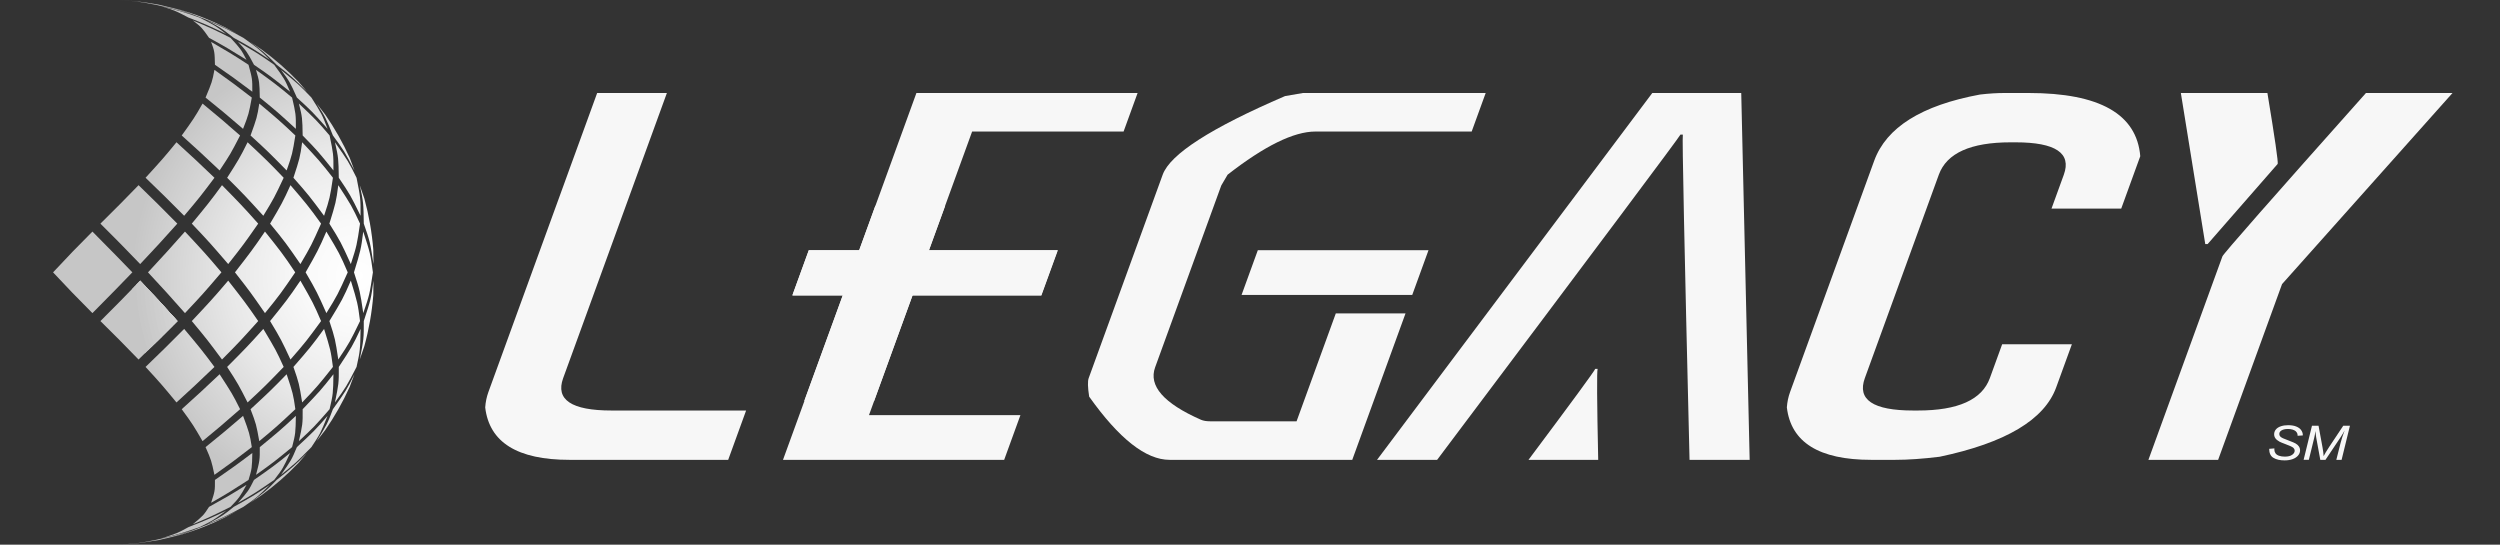 <?xml version="1.0" encoding="utf-8"?>
<!-- Generator: Adobe Illustrator 15.1.0, SVG Export Plug-In . SVG Version: 6.00 Build 0)  -->
<!DOCTYPE svg PUBLIC "-//W3C//DTD SVG 1.1//EN" "http://www.w3.org/Graphics/SVG/1.1/DTD/svg11.dtd">
<svg version="1.1" id="Layer_1" xmlns="http://www.w3.org/2000/svg" xmlns:xlink="http://www.w3.org/1999/xlink" x="0px" y="0px"
	 width="895px" height="195px" viewBox="0 0 895 195" enable-background="new 0 0 895 195" xml:space="preserve">
<rect x="0" y="0" width="895" height="195" fill="#333333" stroke="none"/>
<g>
	<g>
		<g enable-background="new    ">
			<g enable-background="new    ">
				<g>
					
						<radialGradient id="SVGID_1_" cx="146.12" cy="98.538" r="76.537" gradientTransform="matrix(1.06 0 0 1.088 -26.544 -8.37)" gradientUnits="userSpaceOnUse">
						<stop  offset="0" style="stop-color:#FFFFFF"/>
						<stop  offset="0.24" style="stop-color:#F9F9F9"/>
						<stop  offset="0.566" style="stop-color:#E8E8E8"/>
						<stop  offset="0.938" style="stop-color:#CBCBCB"/>
						<stop  offset="1" style="stop-color:#C6C6C6"/>
					</radialGradient>
					<path fill="url(#SVGID_1_)" d="M58.85,2.081L56.73,1.645l-2.111-0.39C56.041,1.5,57.453,1.773,58.85,2.081"/>
					
						<radialGradient id="SVGID_2_" cx="146.144" cy="98.472" r="76.507" gradientTransform="matrix(1.06 0 0 1.088 -26.544 -8.37)" gradientUnits="userSpaceOnUse">
						<stop  offset="0" style="stop-color:#FFFFFF"/>
						<stop  offset="0.24" style="stop-color:#F9F9F9"/>
						<stop  offset="0.566" style="stop-color:#E8E8E8"/>
						<stop  offset="0.938" style="stop-color:#CBCBCB"/>
						<stop  offset="1" style="stop-color:#C6C6C6"/>
					</radialGradient>
					<path fill="url(#SVGID_2_)" d="M80.762,9.877l4.145,2.283c-5.895-3.001-6.955-3.542-13.021-5.886
						c-5.563-2.179-6.564-2.57-12.459-4.052l4.814,1.213C69.984,5.062,75.51,7.228,80.762,9.877"/>
					
						<radialGradient id="SVGID_3_" cx="146.147" cy="98.477" r="76.513" gradientTransform="matrix(1.06 0 0 1.088 -26.544 -8.37)" gradientUnits="userSpaceOnUse">
						<stop  offset="0" style="stop-color:#FFFFFF"/>
						<stop  offset="0.24" style="stop-color:#F9F9F9"/>
						<stop  offset="0.566" style="stop-color:#E8E8E8"/>
						<stop  offset="0.938" style="stop-color:#CBCBCB"/>
						<stop  offset="1" style="stop-color:#C6C6C6"/>
					</radialGradient>
					<path fill="url(#SVGID_3_)" d="M69.16,5.31c-6.465-2-7.629-2.361-13.779-3.665C49.775,0.59,48.609,0.372,42.559,0
						c6.645,0.467,7.842,0.552,14.096,1.644C62.691,3.058,63.949,3.353,69.16,5.31"/>
					
						<radialGradient id="SVGID_4_" cx="146.145" cy="98.49" r="76.518" gradientTransform="matrix(1.06 0 0 1.088 -26.544 -8.37)" gradientUnits="userSpaceOnUse">
						<stop  offset="0" style="stop-color:#FFFFFF"/>
						<stop  offset="0.24" style="stop-color:#F9F9F9"/>
						<stop  offset="0.566" style="stop-color:#E8E8E8"/>
						<stop  offset="0.938" style="stop-color:#CBCBCB"/>
						<stop  offset="1" style="stop-color:#C6C6C6"/>
					</radialGradient>
					<path fill="url(#SVGID_4_)" d="M106.854,29.271l3.072,3.573c-5.369-5.325-5.578-5.534-10.883-9.654
						c-4.582-4.605-4.76-4.783-9.496-8.193l4.09,2.723C98.381,21.154,102.805,25.023,106.854,29.271"/>
					
						<radialGradient id="SVGID_5_" cx="146.145" cy="98.485" r="76.516" gradientTransform="matrix(1.06 0 0 1.088 -26.544 -8.37)" gradientUnits="userSpaceOnUse">
						<stop  offset="0" style="stop-color:#FFFFFF"/>
						<stop  offset="0.24" style="stop-color:#F9F9F9"/>
						<stop  offset="0.566" style="stop-color:#E8E8E8"/>
						<stop  offset="0.938" style="stop-color:#CBCBCB"/>
						<stop  offset="1" style="stop-color:#C6C6C6"/>
					</radialGradient>
					<path fill="url(#SVGID_5_)" d="M96.615,21.426c-5.994-3.979-6.914-4.592-12.945-7.88c-4.611-3.604-4.791-3.744-9.549-6.237
						c6.205,2.646,7.498,3.198,13.002,6.237C92.58,17.444,92.908,17.678,96.615,21.426"/>
					
						<radialGradient id="SVGID_6_" cx="146.14" cy="98.489" r="76.518" gradientTransform="matrix(1.06 0 0 1.088 -26.544 -8.37)" gradientUnits="userSpaceOnUse">
						<stop  offset="0" style="stop-color:#FFFFFF"/>
						<stop  offset="0.24" style="stop-color:#F9F9F9"/>
						<stop  offset="0.566" style="stop-color:#E8E8E8"/>
						<stop  offset="0.938" style="stop-color:#CBCBCB"/>
						<stop  offset="1" style="stop-color:#C6C6C6"/>
					</radialGradient>
					<path fill="url(#SVGID_6_)" d="M80.971,12.161c-6.467-3.066-7.467-3.538-13.535-5.888c-4.625-2.428-4.904-2.574-9.764-4.052
						c6.338,1.6,7.654,1.932,13.729,4.052C76.9,9.085,77.229,9.254,80.971,12.161"/>
					
						<radialGradient id="SVGID_7_" cx="146.144" cy="98.491" r="76.52" gradientTransform="matrix(1.06 0 0 1.088 -26.544 -8.37)" gradientUnits="userSpaceOnUse">
						<stop  offset="0" style="stop-color:#FFFFFF"/>
						<stop  offset="0.24" style="stop-color:#F9F9F9"/>
						<stop  offset="0.566" style="stop-color:#E8E8E8"/>
						<stop  offset="0.938" style="stop-color:#CBCBCB"/>
						<stop  offset="1" style="stop-color:#C6C6C6"/>
					</radialGradient>
					<path fill="url(#SVGID_7_)" d="M125.182,56.481l1.709,4.54c-3.547-6.781-3.686-7.047-7.713-12.517
						c-2.51-6.269-2.611-6.513-5.811-11.43l3.037,3.911C119.77,45.841,122.713,51.025,125.182,56.481"/>
					
						<radialGradient id="SVGID_8_" cx="146.144" cy="98.494" r="76.524" gradientTransform="matrix(1.06 0 0 1.088 -26.544 -8.37)" gradientUnits="userSpaceOnUse">
						<stop  offset="0" style="stop-color:#FFFFFF"/>
						<stop  offset="0.24" style="stop-color:#F9F9F9"/>
						<stop  offset="0.566" style="stop-color:#E8E8E8"/>
						<stop  offset="0.938" style="stop-color:#CBCBCB"/>
						<stop  offset="1" style="stop-color:#C6C6C6"/>
					</radialGradient>
					<path fill="url(#SVGID_8_)" d="M117.271,46.13c-5.432-6.098-5.643-6.337-10.984-11.199c-2.467-5.502-2.563-5.717-5.703-9.924
						c6.027,4.94,6.52,5.344,10.904,9.927C115.098,40.631,115.313,40.972,117.271,46.13"/>
					
						<radialGradient id="SVGID_9_" cx="146.148" cy="98.49" r="76.519" gradientTransform="matrix(1.06 0 0 1.088 -26.544 -8.37)" gradientUnits="userSpaceOnUse">
						<stop  offset="0" style="stop-color:#FFFFFF"/>
						<stop  offset="0.24" style="stop-color:#F9F9F9"/>
						<stop  offset="0.566" style="stop-color:#E8E8E8"/>
						<stop  offset="0.938" style="stop-color:#CBCBCB"/>
						<stop  offset="1" style="stop-color:#C6C6C6"/>
					</radialGradient>
					<path fill="url(#SVGID_9_)" d="M103.854,32.841c-5.971-4.777-6.889-5.511-12.924-9.653c-2.471-4.616-2.566-4.797-5.713-8.191
						c6.898,4.013,7.465,4.34,12.939,8.191C101.709,28.041,101.924,28.33,103.854,32.841"/>
					
						<radialGradient id="SVGID_10_" cx="146.147" cy="98.485" r="76.517" gradientTransform="matrix(1.06 0 0 1.088 -26.544 -8.37)" gradientUnits="userSpaceOnUse">
						<stop  offset="0" style="stop-color:#FFFFFF"/>
						<stop  offset="0.24" style="stop-color:#F9F9F9"/>
						<stop  offset="0.566" style="stop-color:#E8E8E8"/>
						<stop  offset="0.938" style="stop-color:#CBCBCB"/>
						<stop  offset="1" style="stop-color:#C6C6C6"/>
					</radialGradient>
					<path fill="url(#SVGID_10_)" d="M88.254,21.426c-6.375-3.958-7.355-4.567-13.414-7.88c-2.473-3.539-2.621-3.75-5.822-6.237
						c6.105,2.588,7.557,3.206,13.508,6.237C86.098,17.434,86.311,17.666,88.254,21.426"/>
					
						<radialGradient id="SVGID_11_" cx="146.145" cy="98.494" r="76.53" gradientTransform="matrix(1.06 0 0 1.088 -26.544 -8.37)" gradientUnits="userSpaceOnUse">
						<stop  offset="0" style="stop-color:#FFFFFF"/>
						<stop  offset="0.24" style="stop-color:#F9F9F9"/>
						<stop  offset="0.566" style="stop-color:#E8E8E8"/>
						<stop  offset="0.938" style="stop-color:#CBCBCB"/>
						<stop  offset="1" style="stop-color:#C6C6C6"/>
					</radialGradient>
					<path fill="url(#SVGID_11_)" d="M133.639,89.344l0.063,5.193c-1.186-7.782-1.232-8.086-3.465-14.475
						c-0.115-7.327-0.121-7.766-1.447-13.766l1.65,4.78C132.049,76.959,133.133,83.066,133.639,89.344"/>
					
						<radialGradient id="SVGID_12_" cx="146.145" cy="98.492" r="76.52" gradientTransform="matrix(1.06 0 0 1.088 -26.544 -8.37)" gradientUnits="userSpaceOnUse">
						<stop  offset="0" style="stop-color:#FFFFFF"/>
						<stop  offset="0.24" style="stop-color:#F9F9F9"/>
						<stop  offset="0.566" style="stop-color:#E8E8E8"/>
						<stop  offset="0.938" style="stop-color:#CBCBCB"/>
						<stop  offset="1" style="stop-color:#C6C6C6"/>
					</radialGradient>
					<path fill="url(#SVGID_12_)" d="M129.08,77.248c-3.594-7.326-3.734-7.612-7.793-13.609c-0.105-6.806-0.111-7.213-1.377-12.711
						c4.613,6.569,4.891,6.961,7.738,12.712C129.035,70.643,129.119,71.063,129.08,77.248"/>
					
						<radialGradient id="SVGID_13_" cx="146.147" cy="98.491" r="76.521" gradientTransform="matrix(1.06 0 0 1.088 -26.544 -8.37)" gradientUnits="userSpaceOnUse">
						<stop  offset="0" style="stop-color:#FFFFFF"/>
						<stop  offset="0.24" style="stop-color:#F9F9F9"/>
						<stop  offset="0.566" style="stop-color:#E8E8E8"/>
						<stop  offset="0.938" style="stop-color:#CBCBCB"/>
						<stop  offset="1" style="stop-color:#C6C6C6"/>
					</radialGradient>
					<path fill="url(#SVGID_13_)" d="M119.371,61.021c-5.445-6.751-5.656-7.016-11.018-12.517c-0.104-6.165-0.109-6.535-1.354-11.43
						c6.068,5.761,6.564,6.232,11,11.434C119.33,54.906,119.41,55.288,119.371,61.021"/>
					
						<radialGradient id="SVGID_14_" cx="146.144" cy="98.494" r="76.523" gradientTransform="matrix(1.06 0 0 1.088 -26.544 -8.37)" gradientUnits="userSpaceOnUse">
						<stop  offset="0" style="stop-color:#FFFFFF"/>
						<stop  offset="0.24" style="stop-color:#F9F9F9"/>
						<stop  offset="0.566" style="stop-color:#E8E8E8"/>
						<stop  offset="0.938" style="stop-color:#CBCBCB"/>
						<stop  offset="1" style="stop-color:#C6C6C6"/>
					</radialGradient>
					<path fill="url(#SVGID_14_)" d="M105.916,46.128c-6.08-5.578-6.857-6.296-12.914-11.197c-0.105-5.409-0.111-5.732-1.354-9.924
						c6.031,4.339,7.465,5.37,12.918,9.924C105.877,40.607,105.955,40.947,105.916,46.128"/>
					
						<radialGradient id="SVGID_15_" cx="146.142" cy="98.49" r="76.517" gradientTransform="matrix(1.06 0 0 1.088 -26.544 -8.37)" gradientUnits="userSpaceOnUse">
						<stop  offset="0" style="stop-color:#FFFFFF"/>
						<stop  offset="0.24" style="stop-color:#F9F9F9"/>
						<stop  offset="0.566" style="stop-color:#E8E8E8"/>
						<stop  offset="0.938" style="stop-color:#CBCBCB"/>
						<stop  offset="1" style="stop-color:#C6C6C6"/>
					</radialGradient>
					<path fill="url(#SVGID_15_)" d="M90.326,32.841c-6.441-4.833-7.27-5.452-13.377-9.653c-0.107-4.536-0.113-4.807-1.379-8.191
						c6.096,3.53,7.547,4.37,13.4,8.193C90.287,28.023,90.365,28.315,90.326,32.841"/>
					
						<radialGradient id="SVGID_16_" cx="146.144" cy="98.49" r="76.531" gradientTransform="matrix(1.06 0 0 1.088 -26.544 -8.37)" gradientUnits="userSpaceOnUse">
						<stop  offset="0" style="stop-color:#FFFFFF"/>
						<stop  offset="0.24" style="stop-color:#F9F9F9"/>
						<stop  offset="0.566" style="stop-color:#E8E8E8"/>
						<stop  offset="0.938" style="stop-color:#CBCBCB"/>
						<stop  offset="1" style="stop-color:#C6C6C6"/>
					</radialGradient>
					<path fill="url(#SVGID_16_)" d="M130.438,123.928l-1.65,4.781c1.402-7.092,1.486-7.517,1.447-13.768
						c2.471-7.531,2.619-7.98,3.467-14.475l-0.063,5.191C133.133,111.936,132.049,118.044,130.438,123.928"/>
					
						<radialGradient id="SVGID_17_" cx="146.144" cy="98.491" r="76.516" gradientTransform="matrix(1.06 0 0 1.088 -26.544 -8.37)" gradientUnits="userSpaceOnUse">
						<stop  offset="0" style="stop-color:#FFFFFF"/>
						<stop  offset="0.24" style="stop-color:#F9F9F9"/>
						<stop  offset="0.566" style="stop-color:#E8E8E8"/>
						<stop  offset="0.938" style="stop-color:#CBCBCB"/>
						<stop  offset="1" style="stop-color:#C6C6C6"/>
					</radialGradient>
					<path fill="url(#SVGID_17_)" d="M130.045,112.096c-1.127-7.672-1.172-7.973-3.322-14.594c2.375-7.763,2.518-8.227,3.322-14.596
						c2.467,7.6,2.613,8.055,3.455,14.596C132.32,105.342,132.275,105.648,130.045,112.096"/>
					
						<radialGradient id="SVGID_18_" cx="146.147" cy="98.493" r="76.519" gradientTransform="matrix(1.06 0 0 1.088 -26.544 -8.37)" gradientUnits="userSpaceOnUse">
						<stop  offset="0" style="stop-color:#FFFFFF"/>
						<stop  offset="0.24" style="stop-color:#F9F9F9"/>
						<stop  offset="0.566" style="stop-color:#E8E8E8"/>
						<stop  offset="0.938" style="stop-color:#CBCBCB"/>
						<stop  offset="1" style="stop-color:#C6C6C6"/>
					</radialGradient>
					<path fill="url(#SVGID_18_)" d="M125.598,94.537c-3.523-7.749-3.66-8.051-7.68-14.477c2.277-7.356,2.414-7.8,3.186-13.767
						c4.639,7.161,4.916,7.589,7.789,13.769C127.773,87.667,127.73,87.963,125.598,94.537"/>
					
						<radialGradient id="SVGID_19_" cx="146.148" cy="98.492" r="76.522" gradientTransform="matrix(1.06 0 0 1.088 -26.544 -8.37)" gradientUnits="userSpaceOnUse">
						<stop  offset="0" style="stop-color:#FFFFFF"/>
						<stop  offset="0.24" style="stop-color:#F9F9F9"/>
						<stop  offset="0.566" style="stop-color:#E8E8E8"/>
						<stop  offset="0.938" style="stop-color:#CBCBCB"/>
						<stop  offset="1" style="stop-color:#C6C6C6"/>
					</radialGradient>
					<path fill="url(#SVGID_19_)" d="M116.016,77.248c-4.865-6.563-5.613-7.57-10.971-13.609c2.234-6.833,2.367-7.242,3.127-12.711
						c5.316,5.653,6.578,6.998,11.018,12.712C118.113,70.752,118.068,71.029,116.016,77.248"/>
					
						<radialGradient id="SVGID_20_" cx="146.149" cy="98.492" r="76.523" gradientTransform="matrix(1.06 0 0 1.088 -26.544 -8.37)" gradientUnits="userSpaceOnUse">
						<stop  offset="0" style="stop-color:#FFFFFF"/>
						<stop  offset="0.24" style="stop-color:#F9F9F9"/>
						<stop  offset="0.566" style="stop-color:#E8E8E8"/>
						<stop  offset="0.938" style="stop-color:#CBCBCB"/>
						<stop  offset="1" style="stop-color:#C6C6C6"/>
					</radialGradient>
					<path fill="url(#SVGID_20_)" d="M102.613,61.02c-6.051-6.162-6.83-6.954-12.92-12.515c2.234-6.189,2.369-6.561,3.127-11.43
						c6.049,5.07,7.488,6.275,12.918,11.43C104.676,55.005,104.635,55.258,102.613,61.02"/>
					
						<radialGradient id="SVGID_21_" cx="146.146" cy="98.494" r="76.524" gradientTransform="matrix(1.06 0 0 1.088 -26.544 -8.37)" gradientUnits="userSpaceOnUse">
						<stop  offset="0" style="stop-color:#FFFFFF"/>
						<stop  offset="0.24" style="stop-color:#F9F9F9"/>
						<stop  offset="0.566" style="stop-color:#E8E8E8"/>
						<stop  offset="0.938" style="stop-color:#CBCBCB"/>
						<stop  offset="1" style="stop-color:#C6C6C6"/>
					</radialGradient>
					<path fill="url(#SVGID_21_)" d="M87.012,46.128c-6.652-5.709-7.195-6.177-13.422-11.197c2.271-5.428,2.406-5.752,3.176-9.924
						c5.996,4.283,7.605,5.436,13.381,9.925C89.08,40.7,89.041,40.926,87.012,46.128"/>
					
						<radialGradient id="SVGID_22_" cx="146.144" cy="98.491" r="76.522" gradientTransform="matrix(1.06 0 0 1.088 -26.544 -8.37)" gradientUnits="userSpaceOnUse">
						<stop  offset="0" style="stop-color:#FFFFFF"/>
						<stop  offset="0.24" style="stop-color:#F9F9F9"/>
						<stop  offset="0.566" style="stop-color:#E8E8E8"/>
						<stop  offset="0.938" style="stop-color:#CBCBCB"/>
						<stop  offset="1" style="stop-color:#C6C6C6"/>
					</radialGradient>
					<path fill="url(#SVGID_22_)" d="M116.404,154.018l-3.035,3.908c3.623-5.828,3.842-6.175,5.809-11.432
						c4.604-6.457,4.881-6.843,7.713-12.514l-1.709,4.542C122.713,143.979,119.768,149.162,116.404,154.018"/>
					
						<radialGradient id="SVGID_23_" cx="146.144" cy="98.491" r="76.522" gradientTransform="matrix(1.06 0 0 1.088 -26.544 -8.37)" gradientUnits="userSpaceOnUse">
						<stop  offset="0" style="stop-color:#FFFFFF"/>
						<stop  offset="0.24" style="stop-color:#F9F9F9"/>
						<stop  offset="0.566" style="stop-color:#E8E8E8"/>
						<stop  offset="0.938" style="stop-color:#CBCBCB"/>
						<stop  offset="1" style="stop-color:#C6C6C6"/>
					</radialGradient>
					<path fill="url(#SVGID_23_)" d="M119.91,144.073c1.336-6.507,1.418-6.896,1.379-12.714c4.641-7.066,4.916-7.489,7.789-13.604
						c-0.111,7.248-0.117,7.682-1.43,13.604C124.082,138.243,123.945,138.509,119.91,144.073"/>
					
						<radialGradient id="SVGID_24_" cx="146.145" cy="98.49" r="76.531" gradientTransform="matrix(1.06 0 0 1.088 -26.544 -8.37)" gradientUnits="userSpaceOnUse">
						<stop  offset="0" style="stop-color:#FFFFFF"/>
						<stop  offset="0.24" style="stop-color:#F9F9F9"/>
						<stop  offset="0.566" style="stop-color:#E8E8E8"/>
						<stop  offset="0.938" style="stop-color:#CBCBCB"/>
						<stop  offset="1" style="stop-color:#C6C6C6"/>
					</radialGradient>
					<path fill="url(#SVGID_24_)" d="M121.105,128.709c-1.082-7.203-1.123-7.484-3.186-13.768c4.592-7.563,4.865-8.016,7.678-14.475
						c2.355,7.705,2.494,8.166,3.293,14.475C125.299,122.346,125.158,122.634,121.105,128.709"/>
					
						<radialGradient id="SVGID_25_" cx="146.148" cy="98.491" r="76.518" gradientTransform="matrix(1.06 0 0 1.088 -26.544 -8.37)" gradientUnits="userSpaceOnUse">
						<stop  offset="0" style="stop-color:#FFFFFF"/>
						<stop  offset="0.24" style="stop-color:#F9F9F9"/>
						<stop  offset="0.566" style="stop-color:#E8E8E8"/>
						<stop  offset="0.938" style="stop-color:#CBCBCB"/>
						<stop  offset="1" style="stop-color:#C6C6C6"/>
					</radialGradient>
					<path fill="url(#SVGID_25_)" d="M116.842,112.096c-3.059-6.869-3.529-7.926-7.434-14.598c3.91-6.848,4.723-8.272,7.432-14.594
						c4.576,7.635,4.85,8.09,7.645,14.598C120.982,105.308,120.846,105.611,116.842,112.096"/>
					
						<radialGradient id="SVGID_26_" cx="146.144" cy="98.493" r="76.519" gradientTransform="matrix(1.06 0 0 1.088 -26.544 -8.37)" gradientUnits="userSpaceOnUse">
						<stop  offset="0" style="stop-color:#FFFFFF"/>
						<stop  offset="0.24" style="stop-color:#F9F9F9"/>
						<stop  offset="0.566" style="stop-color:#E8E8E8"/>
						<stop  offset="0.938" style="stop-color:#CBCBCB"/>
						<stop  offset="1" style="stop-color:#C6C6C6"/>
					</radialGradient>
					<path fill="url(#SVGID_26_)" d="M107.547,94.537c-4.789-6.938-5.523-8.004-10.857-14.477c3.84-6.489,4.639-7.84,7.297-13.767
						c5.305,6.167,6.563,7.632,10.957,13.769C111.563,87.621,111.434,87.916,107.547,94.537"/>
					
						<radialGradient id="SVGID_27_" cx="146.147" cy="98.49" r="76.522" gradientTransform="matrix(1.06 0 0 1.088 -26.544 -8.37)" gradientUnits="userSpaceOnUse">
						<stop  offset="0" style="stop-color:#FFFFFF"/>
						<stop  offset="0.24" style="stop-color:#F9F9F9"/>
						<stop  offset="0.566" style="stop-color:#E8E8E8"/>
						<stop  offset="0.938" style="stop-color:#CBCBCB"/>
						<stop  offset="1" style="stop-color:#C6C6C6"/>
					</radialGradient>
					<path fill="url(#SVGID_27_)" d="M94.264,77.244c-6.029-6.636-6.803-7.488-12.949-13.605c3.852-6.025,4.654-7.279,7.318-12.711
						c5.932,5.562,7.525,7.057,12.924,12.711C98.225,70.709,98.094,70.985,94.264,77.244"/>
					
						<radialGradient id="SVGID_28_" cx="146.145" cy="98.492" r="76.522" gradientTransform="matrix(1.06 0 0 1.088 -26.544 -8.37)" gradientUnits="userSpaceOnUse">
						<stop  offset="0" style="stop-color:#FFFFFF"/>
						<stop  offset="0.24" style="stop-color:#F9F9F9"/>
						<stop  offset="0.566" style="stop-color:#E8E8E8"/>
						<stop  offset="0.938" style="stop-color:#CBCBCB"/>
						<stop  offset="1" style="stop-color:#C6C6C6"/>
					</radialGradient>
					<path fill="url(#SVGID_28_)" d="M78.617,61.02c-6.756-6.376-7.16-6.759-13.561-12.515c3.926-5.457,4.742-6.593,7.455-11.43
						c5.938,4.917,7.729,6.398,13.439,11.431C82.604,54.969,82.475,55.219,78.617,61.02"/>
					
						<radialGradient id="SVGID_29_" cx="146.143" cy="98.5" r="76.511" gradientTransform="matrix(1.06 0 0 1.088 -26.544 -8.37)" gradientUnits="userSpaceOnUse">
						<stop  offset="0" style="stop-color:#FFFFFF"/>
						<stop  offset="0.24" style="stop-color:#F9F9F9"/>
						<stop  offset="0.566" style="stop-color:#E8E8E8"/>
						<stop  offset="0.938" style="stop-color:#CBCBCB"/>
						<stop  offset="1" style="stop-color:#C6C6C6"/>
					</radialGradient>
					<path fill="url(#SVGID_29_)" d="M93.635,177.283l-4.086,2.721c5.459-4.067,5.787-4.313,9.494-8.192
						c6.016-4.791,6.508-5.181,10.881-9.65l-3.07,3.572C102.805,169.979,98.377,173.849,93.635,177.283"/>
					
						<radialGradient id="SVGID_30_" cx="146.145" cy="98.493" r="76.52" gradientTransform="matrix(1.06 0 0 1.088 -26.544 -8.37)" gradientUnits="userSpaceOnUse">
						<stop  offset="0" style="stop-color:#FFFFFF"/>
						<stop  offset="0.24" style="stop-color:#F9F9F9"/>
						<stop  offset="0.566" style="stop-color:#E8E8E8"/>
						<stop  offset="0.938" style="stop-color:#CBCBCB"/>
						<stop  offset="1" style="stop-color:#C6C6C6"/>
					</radialGradient>
					<path fill="url(#SVGID_30_)" d="M100.586,169.994c3.557-5.001,3.77-5.3,5.701-9.926c6.063-5.633,6.555-6.092,10.984-11.194
						c-2.5,6.149-2.596,6.389-5.783,11.194C106.107,165.53,105.896,165.744,100.586,169.994"/>
					
						<radialGradient id="SVGID_31_" cx="146.145" cy="98.492" r="76.52" gradientTransform="matrix(1.06 0 0 1.088 -26.544 -8.37)" gradientUnits="userSpaceOnUse">
						<stop  offset="0" style="stop-color:#FFFFFF"/>
						<stop  offset="0.24" style="stop-color:#F9F9F9"/>
						<stop  offset="0.566" style="stop-color:#E8E8E8"/>
						<stop  offset="0.938" style="stop-color:#CBCBCB"/>
						<stop  offset="1" style="stop-color:#C6C6C6"/>
					</radialGradient>
					<path fill="url(#SVGID_31_)" d="M107.002,157.926c1.314-5.807,1.391-6.151,1.352-11.432c6.082-6.356,6.578-6.874,11.016-12.514
						c-0.105,6.707-0.111,7.11-1.373,12.514C112.561,152.711,112.35,152.953,107.002,157.926"/>
					
						<radialGradient id="SVGID_32_" cx="146.147" cy="98.491" r="76.523" gradientTransform="matrix(1.06 0 0 1.088 -26.544 -8.37)" gradientUnits="userSpaceOnUse">
						<stop  offset="0" style="stop-color:#FFFFFF"/>
						<stop  offset="0.24" style="stop-color:#F9F9F9"/>
						<stop  offset="0.566" style="stop-color:#E8E8E8"/>
						<stop  offset="0.938" style="stop-color:#CBCBCB"/>
						<stop  offset="1" style="stop-color:#C6C6C6"/>
					</radialGradient>
					<path fill="url(#SVGID_32_)" d="M108.174,144.073c-1.063-6.609-1.104-6.866-3.127-12.712
						c5.307-6.087,6.566-7.533,10.969-13.605c2.268,7.277,2.402,7.715,3.172,13.604
						C114.287,137.532,113.533,138.477,108.174,144.073"/>
					
						<radialGradient id="SVGID_33_" cx="146.145" cy="98.493" r="76.522" gradientTransform="matrix(1.06 0 0 1.088 -26.544 -8.37)" gradientUnits="userSpaceOnUse">
						<stop  offset="0" style="stop-color:#FFFFFF"/>
						<stop  offset="0.24" style="stop-color:#F9F9F9"/>
						<stop  offset="0.566" style="stop-color:#E8E8E8"/>
						<stop  offset="0.938" style="stop-color:#CBCBCB"/>
						<stop  offset="1" style="stop-color:#C6C6C6"/>
					</radialGradient>
					<path fill="url(#SVGID_33_)" d="M103.988,128.709c-3.002-6.451-3.461-7.443-7.299-13.771
						c5.277-6.515,6.531-8.063,10.855-14.472c4.436,7.745,4.701,8.208,7.398,14.475C110.086,121.57,109.342,122.59,103.988,128.709"
						/>
					
						<radialGradient id="SVGID_34_" cx="146.143" cy="98.491" r="76.519" gradientTransform="matrix(1.06 0 0 1.088 -26.544 -8.37)" gradientUnits="userSpaceOnUse">
						<stop  offset="0" style="stop-color:#FFFFFF"/>
						<stop  offset="0.24" style="stop-color:#F9F9F9"/>
						<stop  offset="0.566" style="stop-color:#E8E8E8"/>
						<stop  offset="0.938" style="stop-color:#CBCBCB"/>
						<stop  offset="1" style="stop-color:#C6C6C6"/>
					</radialGradient>
					<path fill="url(#SVGID_34_)" d="M94.857,112.096c-4.811-6.947-5.428-7.84-10.744-14.598c5.248-6.748,6.496-8.352,10.742-14.594
						c5.273,6.574,6.525,8.137,10.834,14.598C100.918,104.49,100.186,105.563,94.857,112.096"/>
					
						<radialGradient id="SVGID_35_" cx="146.142" cy="98.491" r="76.517" gradientTransform="matrix(1.06 0 0 1.088 -26.544 -8.37)" gradientUnits="userSpaceOnUse">
						<stop  offset="0" style="stop-color:#FFFFFF"/>
						<stop  offset="0.24" style="stop-color:#F9F9F9"/>
						<stop  offset="0.566" style="stop-color:#E8E8E8"/>
						<stop  offset="0.938" style="stop-color:#CBCBCB"/>
						<stop  offset="1" style="stop-color:#C6C6C6"/>
					</radialGradient>
					<path fill="url(#SVGID_35_)" d="M81.693,94.532c-6.16-7.159-6.805-7.907-13.031-14.472c5.287-6.396,6.543-7.917,10.813-13.767
						c5.979,6.077,7.586,7.712,12.957,13.767C87.623,86.943,87.006,87.829,81.693,94.532"/>
					
						<radialGradient id="SVGID_36_" cx="146.148" cy="98.494" r="76.525" gradientTransform="matrix(1.06 0 0 1.088 -26.544 -8.37)" gradientUnits="userSpaceOnUse">
						<stop  offset="0" style="stop-color:#FFFFFF"/>
						<stop  offset="0.24" style="stop-color:#F9F9F9"/>
						<stop  offset="0.566" style="stop-color:#E8E8E8"/>
						<stop  offset="0.938" style="stop-color:#CBCBCB"/>
						<stop  offset="1" style="stop-color:#C6C6C6"/>
					</radialGradient>
					<path fill="url(#SVGID_36_)" d="M65.928,77.246c-6.918-6.945-7.188-7.217-13.818-13.607c5.418-5.938,6.707-7.35,11.068-12.711
						c5.926,5.426,7.924,7.256,13.596,12.711C71.924,70.08,71.301,70.908,65.928,77.246"/>
					
						<radialGradient id="SVGID_37_" cx="146.146" cy="98.613" r="76.453" gradientTransform="matrix(1.06 0 0 1.088 -26.544 -8.37)" gradientUnits="userSpaceOnUse">
						<stop  offset="0" style="stop-color:#FFFFFF"/>
						<stop  offset="0.24" style="stop-color:#F9F9F9"/>
						<stop  offset="0.566" style="stop-color:#E8E8E8"/>
						<stop  offset="0.938" style="stop-color:#CBCBCB"/>
						<stop  offset="1" style="stop-color:#C6C6C6"/>
					</radialGradient>
					<path fill="url(#SVGID_37_)" d="M54.617,193.745l2.111-0.388l2.121-0.437C57.449,193.228,56.037,193.504,54.617,193.745"/>
					
						<radialGradient id="SVGID_38_" cx="146.145" cy="98.486" r="76.525" gradientTransform="matrix(1.06 0 0 1.088 -26.544 -8.37)" gradientUnits="userSpaceOnUse">
						<stop  offset="0" style="stop-color:#FFFFFF"/>
						<stop  offset="0.24" style="stop-color:#F9F9F9"/>
						<stop  offset="0.566" style="stop-color:#E8E8E8"/>
						<stop  offset="0.938" style="stop-color:#CBCBCB"/>
						<stop  offset="1" style="stop-color:#C6C6C6"/>
					</radialGradient>
					<path fill="url(#SVGID_38_)" d="M64.242,191.565l-4.814,1.215c6.018-1.597,7.271-1.929,12.455-4.05
						c6.215-2.48,7.51-2.996,13.025-5.892l-4.145,2.283C75.512,187.771,69.988,189.938,64.242,191.565"/>
					
						<radialGradient id="SVGID_39_" cx="146.144" cy="98.496" r="76.517" gradientTransform="matrix(1.06 0 0 1.088 -26.544 -8.37)" gradientUnits="userSpaceOnUse">
						<stop  offset="0" style="stop-color:#FFFFFF"/>
						<stop  offset="0.24" style="stop-color:#F9F9F9"/>
						<stop  offset="0.566" style="stop-color:#E8E8E8"/>
						<stop  offset="0.938" style="stop-color:#CBCBCB"/>
						<stop  offset="1" style="stop-color:#C6C6C6"/>
					</radialGradient>
					<path fill="url(#SVGID_39_)" d="M74.119,187.692c5.484-3.001,5.813-3.183,9.547-6.233c6.033-3.363,7.467-4.16,12.949-7.885
						c-4.58,4.443-4.758,4.618-9.49,7.882C81.238,184.614,80.18,185.183,74.119,187.692"/>
					
						<radialGradient id="SVGID_40_" cx="146.145" cy="98.492" r="76.522" gradientTransform="matrix(1.06 0 0 1.088 -26.544 -8.37)" gradientUnits="userSpaceOnUse">
						<stop  offset="0" style="stop-color:#FFFFFF"/>
						<stop  offset="0.24" style="stop-color:#F9F9F9"/>
						<stop  offset="0.566" style="stop-color:#E8E8E8"/>
						<stop  offset="0.938" style="stop-color:#CBCBCB"/>
						<stop  offset="1" style="stop-color:#C6C6C6"/>
					</radialGradient>
					<path fill="url(#SVGID_40_)" d="M85.215,180.009c3.564-4.058,3.777-4.3,5.715-8.196c6.031-4.203,7.463-5.205,12.924-9.651
						c-2.463,5.362-2.559,5.572-5.695,9.65C91.51,176.389,91.248,176.565,85.215,180.009"/>
					
						<radialGradient id="SVGID_41_" cx="146.145" cy="98.497" r="76.514" gradientTransform="matrix(1.06 0 0 1.088 -26.544 -8.37)" gradientUnits="userSpaceOnUse">
						<stop  offset="0" style="stop-color:#FFFFFF"/>
						<stop  offset="0.24" style="stop-color:#F9F9F9"/>
						<stop  offset="0.566" style="stop-color:#E8E8E8"/>
						<stop  offset="0.938" style="stop-color:#CBCBCB"/>
						<stop  offset="1" style="stop-color:#C6C6C6"/>
					</radialGradient>
					<path fill="url(#SVGID_41_)" d="M91.646,169.994c1.314-4.984,1.393-5.28,1.355-9.923c6.045-4.956,7.482-6.134,12.916-11.197
						c-0.104,6.049-0.107,6.409-1.35,11.194C98.602,164.966,97.686,165.718,91.646,169.994"/>
					
						<radialGradient id="SVGID_42_" cx="146.144" cy="98.49" r="76.524" gradientTransform="matrix(1.06 0 0 1.088 -26.544 -8.37)" gradientUnits="userSpaceOnUse">
						<stop  offset="0" style="stop-color:#FFFFFF"/>
						<stop  offset="0.24" style="stop-color:#F9F9F9"/>
						<stop  offset="0.566" style="stop-color:#E8E8E8"/>
						<stop  offset="0.938" style="stop-color:#CBCBCB"/>
						<stop  offset="1" style="stop-color:#C6C6C6"/>
					</radialGradient>
					<path fill="url(#SVGID_42_)" d="M92.82,157.929c-1.063-5.899-1.104-6.129-3.127-11.43c5.926-5.47,7.516-6.937,12.922-12.519
						c2.232,6.735,2.365,7.138,3.123,12.514C99.664,152.176,98.885,152.907,92.82,157.929"/>
					
						<radialGradient id="SVGID_43_" cx="146.142" cy="98.49" r="76.524" gradientTransform="matrix(1.06 0 0 1.088 -26.544 -8.37)" gradientUnits="userSpaceOnUse">
						<stop  offset="0" style="stop-color:#FFFFFF"/>
						<stop  offset="0.24" style="stop-color:#F9F9F9"/>
						<stop  offset="0.566" style="stop-color:#E8E8E8"/>
						<stop  offset="0.938" style="stop-color:#CBCBCB"/>
						<stop  offset="1" style="stop-color:#C6C6C6"/>
					</radialGradient>
					<path fill="url(#SVGID_43_)" d="M88.633,144.078c-3.01-5.921-3.473-6.83-7.32-12.719c5.971-5.996,7.574-7.609,12.953-13.607
						c4.373,7.316,4.635,7.754,7.291,13.609C95.51,137.612,94.732,138.416,88.633,144.078"/>
					
						<radialGradient id="SVGID_44_" cx="146.14" cy="98.493" r="76.514" gradientTransform="matrix(1.06 0 0 1.088 -26.544 -8.37)" gradientUnits="userSpaceOnUse">
						<stop  offset="0" style="stop-color:#FFFFFF"/>
						<stop  offset="0.24" style="stop-color:#F9F9F9"/>
						<stop  offset="0.566" style="stop-color:#E8E8E8"/>
						<stop  offset="0.938" style="stop-color:#CBCBCB"/>
						<stop  offset="1" style="stop-color:#C6C6C6"/>
					</radialGradient>
					<path fill="url(#SVGID_44_)" d="M79.475,128.709c-4.838-6.521-5.457-7.358-10.814-13.768
						c6.039-6.426,7.662-8.153,13.033-14.475c5.248,6.698,6.496,8.289,10.74,14.475C86.408,121.646,85.635,122.508,79.475,128.709"
						/>
					
						<radialGradient id="SVGID_45_" cx="146.144" cy="98.491" r="76.519" gradientTransform="matrix(1.06 0 0 1.088 -26.544 -8.37)" gradientUnits="userSpaceOnUse">
						<stop  offset="0" style="stop-color:#FFFFFF"/>
						<stop  offset="0.24" style="stop-color:#F9F9F9"/>
						<stop  offset="0.566" style="stop-color:#E8E8E8"/>
						<stop  offset="0.938" style="stop-color:#CBCBCB"/>
						<stop  offset="1" style="stop-color:#C6C6C6"/>
					</radialGradient>
					<path fill="url(#SVGID_45_)" d="M66.215,112.096c-6.318-7.13-6.695-7.557-13.234-14.594c5.955-6.434,7.963-8.604,13.238-14.598
						c6.053,6.484,7.682,8.228,13.053,14.594C73.107,104.713,72.463,105.466,66.215,112.096"/>
					
						<radialGradient id="SVGID_46_" cx="146.144" cy="98.493" r="76.521" gradientTransform="matrix(1.06 0 0 1.088 -26.544 -8.37)" gradientUnits="userSpaceOnUse">
						<stop  offset="0" style="stop-color:#FFFFFF"/>
						<stop  offset="0.24" style="stop-color:#F9F9F9"/>
						<stop  offset="0.566" style="stop-color:#E8E8E8"/>
						<stop  offset="0.938" style="stop-color:#CBCBCB"/>
						<stop  offset="1" style="stop-color:#C6C6C6"/>
					</radialGradient>
					<path fill="url(#SVGID_46_)" d="M50.184,94.537c-7.189-7.443-7.189-7.443-14.234-14.475c6.025-5.971,8.281-8.205,13.652-13.769
						c5.957,5.806,8.186,7.978,13.875,13.767C57.133,87.128,56.752,87.551,50.184,94.537"/>
					
						<radialGradient id="SVGID_47_" cx="146.146" cy="98.48" r="76.529" gradientTransform="matrix(1.06 0 0 1.088 -26.544 -8.37)" gradientUnits="userSpaceOnUse">
						<stop  offset="0" style="stop-color:#FFFFFF"/>
						<stop  offset="0.24" style="stop-color:#F9F9F9"/>
						<stop  offset="0.566" style="stop-color:#E8E8E8"/>
						<stop  offset="0.938" style="stop-color:#CBCBCB"/>
						<stop  offset="1" style="stop-color:#C6C6C6"/>
					</radialGradient>
					<path fill="url(#SVGID_47_)" d="M42.559,195c6.33-0.467,7.469-0.55,12.822-1.643c6.354-1.416,7.676-1.711,13.779-3.669
						c-5.586,2.005-6.594,2.366-12.504,3.669C50.188,194.41,48.842,194.631,42.559,195"/>
					
						<radialGradient id="SVGID_48_" cx="146.143" cy="98.482" r="76.527" gradientTransform="matrix(1.06 0 0 1.088 -26.544 -8.37)" gradientUnits="userSpaceOnUse">
						<stop  offset="0" style="stop-color:#FFFFFF"/>
						<stop  offset="0.24" style="stop-color:#F9F9F9"/>
						<stop  offset="0.566" style="stop-color:#E8E8E8"/>
						<stop  offset="0.938" style="stop-color:#CBCBCB"/>
						<stop  offset="1" style="stop-color:#C6C6C6"/>
					</radialGradient>
					<path fill="url(#SVGID_48_)" d="M57.672,192.78c5.604-1.819,5.938-1.925,9.762-4.05c6.268-2.485,7.572-3.003,13.541-5.892
						c-4.623,3.423-4.803,3.559-9.574,5.89C64.965,190.905,63.805,191.295,57.672,192.78"/>
					
						<radialGradient id="SVGID_49_" cx="146.147" cy="98.496" r="76.518" gradientTransform="matrix(1.06 0 0 1.088 -26.544 -8.37)" gradientUnits="userSpaceOnUse">
						<stop  offset="0" style="stop-color:#FFFFFF"/>
						<stop  offset="0.24" style="stop-color:#F9F9F9"/>
						<stop  offset="0.566" style="stop-color:#E8E8E8"/>
						<stop  offset="0.938" style="stop-color:#CBCBCB"/>
						<stop  offset="1" style="stop-color:#C6C6C6"/>
					</radialGradient>
					<path fill="url(#SVGID_49_)" d="M69.014,187.692c3.631-2.995,3.85-3.175,5.826-6.233c6.094-3.382,7.543-4.186,13.414-7.885
						c-2.43,4.368-2.576,4.63-5.727,7.882C76.07,184.68,75.078,185.176,69.014,187.692"/>
					
						<radialGradient id="SVGID_50_" cx="146.143" cy="98.492" r="76.521" gradientTransform="matrix(1.06 0 0 1.088 -26.544 -8.37)" gradientUnits="userSpaceOnUse">
						<stop  offset="0" style="stop-color:#FFFFFF"/>
						<stop  offset="0.24" style="stop-color:#F9F9F9"/>
						<stop  offset="0.566" style="stop-color:#E8E8E8"/>
						<stop  offset="0.938" style="stop-color:#CBCBCB"/>
						<stop  offset="1" style="stop-color:#C6C6C6"/>
					</radialGradient>
					<path fill="url(#SVGID_50_)" d="M75.568,180.009c1.338-4.047,1.42-4.29,1.381-8.196c5.98-4.146,7.59-5.266,13.379-9.651
						c-0.105,5.272-0.109,5.589-1.355,9.65C82.609,175.909,81.633,176.539,75.568,180.009"/>
					
						<radialGradient id="SVGID_51_" cx="146.144" cy="98.497" r="76.514" gradientTransform="matrix(1.06 0 0 1.088 -26.544 -8.37)" gradientUnits="userSpaceOnUse">
						<stop  offset="0" style="stop-color:#FFFFFF"/>
						<stop  offset="0.24" style="stop-color:#F9F9F9"/>
						<stop  offset="0.566" style="stop-color:#E8E8E8"/>
						<stop  offset="0.938" style="stop-color:#CBCBCB"/>
						<stop  offset="1" style="stop-color:#C6C6C6"/>
					</radialGradient>
					<path fill="url(#SVGID_51_)" d="M76.766,169.994c-1.078-5.065-1.119-5.261-3.176-9.923c5.916-4.799,7.703-6.248,13.426-11.197
						c2.238,6.07,2.373,6.436,3.133,11.194C83.717,165.015,82.893,165.65,76.766,169.994"/>
					
						<radialGradient id="SVGID_52_" cx="146.138" cy="98.491" r="76.519" gradientTransform="matrix(1.06 0 0 1.088 -26.544 -8.37)" gradientUnits="userSpaceOnUse">
						<stop  offset="0" style="stop-color:#FFFFFF"/>
						<stop  offset="0.24" style="stop-color:#F9F9F9"/>
						<stop  offset="0.566" style="stop-color:#E8E8E8"/>
						<stop  offset="0.938" style="stop-color:#CBCBCB"/>
						<stop  offset="1" style="stop-color:#C6C6C6"/>
					</radialGradient>
					<path fill="url(#SVGID_52_)" d="M72.512,157.929c-3.064-5.282-3.533-6.097-7.457-11.435c5.898-5.327,7.887-7.121,13.564-12.516
						c4.398,6.771,4.662,7.176,7.332,12.516C79.307,152.303,78.764,152.778,72.512,157.929"/>
					<g>
						
							<radialGradient id="SVGID_53_" cx="146.146" cy="98.49" r="76.524" gradientTransform="matrix(1.06 0 0 1.088 -26.544 -8.37)" gradientUnits="userSpaceOnUse">
							<stop  offset="0" style="stop-color:#FFFFFF"/>
							<stop  offset="0.24" style="stop-color:#F9F9F9"/>
							<stop  offset="0.566" style="stop-color:#E8E8E8"/>
							<stop  offset="0.938" style="stop-color:#CBCBCB"/>
							<stop  offset="1" style="stop-color:#C6C6C6"/>
						</radialGradient>
						<path fill="url(#SVGID_53_)" d="M63.178,144.078c-4.943-5.988-5.578-6.758-11.07-12.717c5.92-5.725,8.135-7.865,13.82-13.609
							c5.305,6.328,6.566,7.832,10.848,13.609C70.023,137.813,69.621,138.199,63.178,144.078"/>
					</g>
					<g>
						<g>
							<defs>
								<path id="SVGID_54_" d="M49.598,128.709c-6.66-6.857-6.789-6.988-13.648-13.768c6.02-6.024,8.514-8.519,14.238-14.475
									c5.984,6.388,8,8.537,13.289,14.472C56.416,122.076,56.283,122.213,49.598,128.709"/>
							</defs>
							<clipPath id="SVGID_55_">
								<use xlink:href="#SVGID_54_"  overflow="visible"/>
							</clipPath>
							<rect x="35.949" y="100.467" clip-path="url(#SVGID_55_)" fill="#C6C6C6" width="27.527" height="28.242"/>
							<path clip-path="url(#SVGID_55_)" fill="#C6C6C6" d="M47.391,99.467h17.085v30.242h-9.271v5.179
								c-1.13-2.419-2.15-4.9-3.052-7.438c-3.607-10.151-5.332-21.201-4.762-32.682V99.467z"/>
							<path clip-path="url(#SVGID_55_)" fill="#C8C8C8" d="M48.813,99.467h15.664v30.242h-7.986v4.546
								c-1.111-2.376-2.113-4.814-2.999-7.308c-3.544-9.974-5.239-20.83-4.679-32.109V99.467z"/>
							<path clip-path="url(#SVGID_55_)" fill="#C9C9C9" d="M50.235,99.467h14.242v30.242h-6.701v3.912
								c-1.091-2.334-2.075-4.729-2.945-7.178c-3.481-9.795-5.146-20.457-4.595-31.535V99.467z"/>
							<path clip-path="url(#SVGID_55_)" fill="#CBCBCB" d="M51.657,99.467h12.82v30.242h-5.416v3.279
								c-1.071-2.291-2.037-4.643-2.892-7.047c-3.417-9.617-5.052-20.086-4.512-30.962V99.467z"/>
							<path clip-path="url(#SVGID_55_)" fill="#CCCCCC" d="M53.079,99.467h11.398v30.242h-4.132v2.646
								c-1.051-2.249-1.999-4.557-2.838-6.916c-3.354-9.439-4.958-19.715-4.428-30.39V99.467z"/>
							<path clip-path="url(#SVGID_55_)" fill="#CECECE" d="M54.5,99.467h9.976v30.242H61.63v2.013
								c-1.032-2.206-1.962-4.471-2.785-6.786c-3.291-9.261-4.865-19.342-4.345-29.815V99.467z"/>
							<path clip-path="url(#SVGID_55_)" fill="#CFCFCF" d="M55.922,99.467h8.554v30.242h-1.563v1.379
								c-1.012-2.164-1.924-4.385-2.73-6.655c-3.228-9.083-4.771-18.97-4.261-29.242V99.467z"/>
							<path clip-path="url(#SVGID_55_)" fill="#D1D1D1" d="M57.344,99.467h7.132v30.242l2.985,6.938
								c-2.362-4.008-4.357-8.264-5.939-12.716c-3.165-8.905-4.678-18.599-4.178-28.669V99.467z"/>
							<path clip-path="url(#SVGID_55_)" fill="#D2D2D2" d="M58.767,99.467h5.71v30.242l4.205,6.18
								c-2.315-3.928-4.271-8.098-5.821-12.461c-3.101-8.728-4.584-18.227-4.094-28.096V99.467z"/>
							<path clip-path="url(#SVGID_55_)" fill="#D4D4D4" d="M60.188,99.467h4.288v30.242l5.425,5.422
								c-2.268-3.847-4.184-7.932-5.703-12.205c-3.038-8.549-4.491-17.854-4.011-27.523V99.467z"/>
							<path clip-path="url(#SVGID_55_)" fill="#D5D5D5" d="M61.61,99.467h2.866v22.955h1.061
								c-2.974-8.371-4.396-17.482-3.927-26.949V99.467z"/>
							<path clip-path="url(#SVGID_55_)" fill="#D7D7D7" d="M63.032,99.467h1.444v22.453h2.399
								c-2.912-8.193-4.304-17.111-3.844-26.376V99.467z"/>
							<path clip-path="url(#SVGID_55_)" fill="#D8D8D8" d="M64.454,99.467h0.022v21.95h3.737c-2.848-8.015-4.21-16.739-3.76-25.803
								V99.467z"/>
							<path clip-path="url(#SVGID_55_)" fill="#D9D9D9" d="M64.477,99.467v2.431V99.467z"/>
							<path clip-path="url(#SVGID_55_)" fill="#DBDBDB" d="M64.477,99.467v2.359V99.467z"/>
							<path clip-path="url(#SVGID_55_)" fill="#DCDCDC" d="M64.477,99.467v2.289V99.467z"/>
							<path clip-path="url(#SVGID_55_)" fill="#DDDDDD" d="M64.477,99.467v2.219V99.467z"/>
							<path clip-path="url(#SVGID_55_)" fill="#DFDFDF" d="M64.477,99.467v2.147V99.467z"/>
							<path clip-path="url(#SVGID_55_)" fill="#E0E0E0" d="M64.477,99.467v2.077V99.467z"/>
							<path clip-path="url(#SVGID_55_)" fill="#E1E1E1" d="M64.477,99.467v2.007V99.467z"/>
							<path clip-path="url(#SVGID_55_)" fill="#E2E2E2" d="M64.477,99.467v1.937V99.467z"/>
							<path clip-path="url(#SVGID_55_)" fill="#E4E4E4" d="M64.477,99.467v1.865V99.467z"/>
							<path clip-path="url(#SVGID_55_)" fill="#E5E5E5" d="M64.477,99.467v1.795V99.467z"/>
							<path clip-path="url(#SVGID_55_)" fill="#E6E6E6" d="M64.477,99.467v1.725V99.467z"/>
							<path clip-path="url(#SVGID_55_)" fill="#E7E7E7" d="M64.477,99.467v1.653V99.467z"/>
							<path clip-path="url(#SVGID_55_)" fill="#E8E8E8" d="M64.477,99.467v1.583V99.467z"/>
							<path clip-path="url(#SVGID_55_)" fill="#EAEAEA" d="M64.477,99.467v1.513V99.467z"/>
							<path clip-path="url(#SVGID_55_)" fill="#EBEBEB" d="M64.477,99.467v1.442V99.467z"/>
							<path clip-path="url(#SVGID_55_)" fill="#ECECEC" d="M64.477,99.467v1.371V99.467z"/>
							<path clip-path="url(#SVGID_55_)" fill="#EDEDED" d="M64.477,99.467v1.301V99.467z"/>
							<path clip-path="url(#SVGID_55_)" fill="#EEEEEE" d="M64.477,99.467v1.23V99.467z"/>
							<path clip-path="url(#SVGID_55_)" fill="#EFEFEF" d="M64.477,99.467v1.159V99.467z"/>
							<path clip-path="url(#SVGID_55_)" fill="#F0F0F0" d="M64.477,99.467v1.089V99.467z"/>
							<path clip-path="url(#SVGID_55_)" fill="#F1F1F1" d="M64.477,99.467v1.019V99.467z"/>
							<path clip-path="url(#SVGID_55_)" fill="#F2F2F2" d="M64.477,99.467v0.948V99.467z"/>
							<path clip-path="url(#SVGID_55_)" fill="#F3F3F3" d="M64.477,99.467v0.877V99.467z"/>
							<path clip-path="url(#SVGID_55_)" fill="#F4F4F4" d="M64.477,99.467v0.807V99.467z"/>
							<path clip-path="url(#SVGID_55_)" fill="#F5F5F5" d="M64.477,99.467v0.736V99.467z"/>
							<path clip-path="url(#SVGID_55_)" fill="#F5F5F5" d="M64.477,99.467v0.665V99.467z"/>
							<path clip-path="url(#SVGID_55_)" fill="#F6F6F6" d="M64.477,99.467v0.595V99.467z"/>
							<path clip-path="url(#SVGID_55_)" fill="#F7F7F7" d="M64.477,99.467v0.524V99.467z"/>
							<path clip-path="url(#SVGID_55_)" fill="#F8F8F8" d="M64.477,99.467v0.454V99.467z"/>
							<path clip-path="url(#SVGID_55_)" fill="#F9F9F9" d="M64.477,99.467v0.383V99.467z"/>
							<path clip-path="url(#SVGID_55_)" fill="#F9F9F9" d="M64.477,99.467v0.313V99.467z"/>
							<path clip-path="url(#SVGID_55_)" fill="#FAFAFA" d="M64.477,99.467v0.242V99.467z"/>
							<path clip-path="url(#SVGID_55_)" fill="#FBFBFB" d="M64.477,99.467v0.171V99.467z"/>
							<path clip-path="url(#SVGID_55_)" fill="#FBFBFB" d="M64.477,99.467v0.101V99.467z"/>
							<path clip-path="url(#SVGID_55_)" fill="#FCFCFC" d="M64.477,99.467v0.03V99.467z"/>
							<path clip-path="url(#SVGID_55_)" fill="#FCFCFC" d="M64.477,99.467v12.453V99.467z"/>
							<path clip-path="url(#SVGID_55_)" fill="#FDFDFD" d="M64.477,99.467v10.995V99.467z"/>
							<path clip-path="url(#SVGID_55_)" fill="#FDFDFD" d="M64.477,99.467v9.536V99.467z"/>
							<path clip-path="url(#SVGID_55_)" fill="#FEFEFE" d="M64.477,99.467v8.077V99.467z"/>
							<path clip-path="url(#SVGID_55_)" fill="#FEFEFE" d="M64.477,99.467v6.618V99.467z"/>
							<path clip-path="url(#SVGID_55_)" fill="#FEFEFE" d="M64.477,99.467v5.159V99.467z"/>
							<path clip-path="url(#SVGID_55_)" fill="#FFFFFF" d="M64.477,99.467v3.7V99.467z"/>
							<path clip-path="url(#SVGID_55_)" fill="#FFFFFF" d="M64.477,99.467v2.242V99.467z"/>
							<path clip-path="url(#SVGID_55_)" fill="#FFFFFF" d="M64.477,99.467v0.783V99.467z"/>
						</g>
					</g>
					<g>
						<g>
							<defs>
								<path id="SVGID_56_" d="M33.086,112.096c-6.193-6.255-8.279-8.361-14.086-14.594c6.791-7.232,7.348-7.822,14.09-14.598
									c9.186,9.273,10.68,10.833,14.287,14.594C41.729,103.354,41.729,103.354,33.086,112.096"/>
							</defs>
							<clipPath id="SVGID_57_">
								<use xlink:href="#SVGID_56_"  overflow="visible"/>
							</clipPath>
							<rect x="19" y="82.904" clip-path="url(#SVGID_57_)" fill="#C6C6C6" width="28.377" height="29.191"/>
							<path clip-path="url(#SVGID_57_)" fill="#C6C6C6" d="M47.392,94.764c0.285-5.741,1.13-11.318,2.479-16.677l-1.493,3.817
								v31.191l1.432,6.578c-0.66-2.643-1.196-5.335-1.602-8.068C47.396,106.139,47.106,100.505,47.392,94.764z"/>
							<path clip-path="url(#SVGID_57_)" fill="#C8C8C8" d="M48.377,94.835V81.904V94.835z"/>
							<path clip-path="url(#SVGID_57_)" fill="#C9C9C9" d="M48.377,94.905V81.904V94.905z"/>
							<path clip-path="url(#SVGID_57_)" fill="#CBCBCB" d="M48.377,94.976V81.904V94.976z"/>
							<path clip-path="url(#SVGID_57_)" fill="#CCCCCC" d="M48.377,95.046V81.904V95.046z"/>
							<path clip-path="url(#SVGID_57_)" fill="#CECECE" d="M48.377,95.117V81.904V95.117z"/>
							<path clip-path="url(#SVGID_57_)" fill="#CFCFCF" d="M48.377,95.188V81.904V95.188z"/>
							<path clip-path="url(#SVGID_57_)" fill="#D1D1D1" d="M48.377,95.258V81.904V95.258z"/>
							<path clip-path="url(#SVGID_57_)" fill="#D2D2D2" d="M48.377,95.329V81.904V95.329z"/>
							<path clip-path="url(#SVGID_57_)" fill="#D4D4D4" d="M48.377,95.399V81.904V95.399z"/>
							<path clip-path="url(#SVGID_57_)" fill="#D5D5D5" d="M48.377,95.47V81.904V95.47z"/>
							<path clip-path="url(#SVGID_57_)" fill="#D7D7D7" d="M48.377,95.541V81.904V95.541z"/>
							<path clip-path="url(#SVGID_57_)" fill="#D8D8D8" d="M48.377,95.611V81.904V95.611z"/>
							<path clip-path="url(#SVGID_57_)" fill="#D9D9D9" d="M48.377,95.682V81.904V95.682z"/>
							<path clip-path="url(#SVGID_57_)" fill="#DBDBDB" d="M48.377,95.752V81.904V95.752z"/>
							<path clip-path="url(#SVGID_57_)" fill="#DCDCDC" d="M48.377,95.823V81.904V95.823z"/>
							<path clip-path="url(#SVGID_57_)" fill="#DDDDDD" d="M48.377,95.894V81.904V95.894z"/>
							<path clip-path="url(#SVGID_57_)" fill="#DFDFDF" d="M48.377,95.964v-14.06V95.964z"/>
							<path clip-path="url(#SVGID_57_)" fill="#E0E0E0" d="M48.377,96.035v-14.13V96.035z"/>
							<path clip-path="url(#SVGID_57_)" fill="#E1E1E1" d="M48.377,96.105V81.904V96.105z"/>
							<path clip-path="url(#SVGID_57_)" fill="#E2E2E2" d="M48.377,96.176V81.904V96.176z"/>
							<path clip-path="url(#SVGID_57_)" fill="#E4E4E4" d="M48.377,96.247V81.904V96.247z"/>
							<path clip-path="url(#SVGID_57_)" fill="#E5E5E5" d="M48.377,96.317V81.904V96.317z"/>
							<path clip-path="url(#SVGID_57_)" fill="#E6E6E6" d="M48.377,96.388V81.904V96.388z"/>
							<path clip-path="url(#SVGID_57_)" fill="#E7E7E7" d="M48.377,96.458V81.904V96.458z"/>
							<path clip-path="url(#SVGID_57_)" fill="#E8E8E8" d="M48.377,96.529V81.904V96.529z"/>
							<path clip-path="url(#SVGID_57_)" fill="#EAEAEA" d="M48.377,96.6V81.904V96.6z"/>
							<path clip-path="url(#SVGID_57_)" fill="#EBEBEB" d="M48.377,96.67V81.904V96.67z"/>
							<path clip-path="url(#SVGID_57_)" fill="#ECECEC" d="M48.377,96.741V81.904V96.741z"/>
							<path clip-path="url(#SVGID_57_)" fill="#EDEDED" d="M48.377,96.812V81.904V96.812z"/>
							<path clip-path="url(#SVGID_57_)" fill="#EEEEEE" d="M48.377,96.882V81.904V96.882z"/>
							<path clip-path="url(#SVGID_57_)" fill="#EFEFEF" d="M48.377,96.953V81.904V96.953z"/>
							<path clip-path="url(#SVGID_57_)" fill="#F0F0F0" d="M48.377,97.023V81.904V97.023z"/>
							<path clip-path="url(#SVGID_57_)" fill="#F1F1F1" d="M48.377,97.094V81.904V97.094z"/>
							<path clip-path="url(#SVGID_57_)" fill="#F2F2F2" d="M48.377,97.165v-15.26V97.165z"/>
							<path clip-path="url(#SVGID_57_)" fill="#F3F3F3" d="M48.377,97.235V81.904V97.235z"/>
							<path clip-path="url(#SVGID_57_)" fill="#F4F4F4" d="M48.377,97.306V81.904V97.306z"/>
							<path clip-path="url(#SVGID_57_)" fill="#F5F5F5" d="M48.377,97.376V81.904V97.376z"/>
							<path clip-path="url(#SVGID_57_)" fill="#F5F5F5" d="M48.377,97.447V81.904V97.447z"/>
							<path clip-path="url(#SVGID_57_)" fill="#F6F6F6" d="M48.377,97.518V81.904V97.518z"/>
							<path clip-path="url(#SVGID_57_)" fill="#F7F7F7" d="M48.377,97.588V81.904V97.588z"/>
							<path clip-path="url(#SVGID_57_)" fill="#F8F8F8" d="M48.377,97.659V81.904V97.659z"/>
							<path clip-path="url(#SVGID_57_)" fill="#F9F9F9" d="M48.377,97.729V81.904V97.729z"/>
							<path clip-path="url(#SVGID_57_)" fill="#F9F9F9" d="M48.377,97.8V81.904V97.8z"/>
							<path clip-path="url(#SVGID_57_)" fill="#FAFAFA" d="M48.377,97.87V81.904V97.87z"/>
							<path clip-path="url(#SVGID_57_)" fill="#FBFBFB" d="M48.377,97.941V81.904V97.941z"/>
							<path clip-path="url(#SVGID_57_)" fill="#FBFBFB" d="M48.377,98.012V82.74V98.012z"/>
							<path clip-path="url(#SVGID_57_)" fill="#FCFCFC" d="M48.377,98.082V84.199V98.082z"/>
							<path clip-path="url(#SVGID_57_)" fill="#FCFCFC" d="M48.377,98.152V85.658V98.152z"/>
							<path clip-path="url(#SVGID_57_)" fill="#FDFDFD" d="M48.377,98.224V87.117V98.224z"/>
							<path clip-path="url(#SVGID_57_)" fill="#FDFDFD" d="M48.377,98.294v-9.718V98.294z"/>
							<path clip-path="url(#SVGID_57_)" fill="#FEFEFE" d="M48.377,98.364v-8.33V98.364z"/>
							<path clip-path="url(#SVGID_57_)" fill="#FEFEFE" d="M48.377,98.436v-6.942V98.436z"/>
							<path clip-path="url(#SVGID_57_)" fill="#FEFEFE" d="M48.377,98.506v-5.553V98.506z"/>
							<path clip-path="url(#SVGID_57_)" fill="#FFFFFF" d="M48.377,98.576v-4.165V98.576z"/>
							<path clip-path="url(#SVGID_57_)" fill="#FFFFFF" d="M48.377,98.646V95.87V98.646z"/>
							<path clip-path="url(#SVGID_57_)" fill="#FFFFFF" d="M48.377,98.718v-1.389V98.718z"/>
						</g>
					</g>
				</g>
			</g>
			<g enable-background="new    ">
			</g>
		</g>
	</g>
	<g>
		<g>
			<g>
				<path fill="#F7F7F7" d="M213.785,33.292h24.961l-37.133,102.083c-2.807,7.726,2.955,11.588,17.303,11.588h48.191l-6.418,17.659
					h-56.803c-18.648,0-28.707-6.254-30.182-18.763c0.129-1.931,0.51-3.77,1.146-5.519L213.785,33.292z"/>
			</g>
			<g>
				<path fill="#F7F7F7" d="M328.078,33.292h79.182l-5.016,13.797h-54.223l-15.453,42.486h46.043l-5.82,16.002h-46.047
					l-15.652,43.041h54.219l-5.82,16.004h-79.18l21.477-59.045h-18.076l5.82-16.002h18.076L328.078,33.292z"/>
			</g>
			<g>
				<path fill="#F7F7F7" d="M466.471,33.292h65.406l-5.016,13.797H470.92c-7.746,0-18.229,5.151-31.436,15.45l-2.268,3.864
					l-23.686,65.111c-2.406,6.618,3.068,12.877,16.416,18.759c0.869,0.369,1.951,0.553,3.238,0.553h30.988l14.043-38.624h24.961
					l-19.068,52.42h-65.406c-8.467,0-18.057-7.543-28.779-22.625c-0.516-3.311-0.572-5.52-0.176-6.622l26.496-72.836
					c2.678-7.354,17.275-16.737,43.801-28.141L466.471,33.292z"/>
			</g>
			<g>
				<polygon fill="#F7F7F7" points="450.301,89.574 511.404,89.574 505.586,105.576 444.484,105.576 				"/>
			</g>
			<g>
				<path fill="#F7F7F7" d="M591.521,33.292h31.842l3.014,131.33h-21.52c-1.865-76.883-2.672-115.692-2.4-116.431h-0.863
					c-0.268,0.738-29.309,39.548-87.104,116.431h-21.514L591.521,33.292z"/>
			</g>
			<g>
				<path fill="#F7F7F7" d="M571.088,132.066h0.861c-0.303,0.824-0.236,11.677,0.207,32.555h-24.957
					C562.818,143.743,570.785,132.891,571.088,132.066z"/>
			</g>
			<g>
				<path fill="#F7F7F7" d="M717.646,33.292h8.609c25.389,0,38.705,7.545,39.961,22.625l-6.818,18.762h-24.961l4.412-12.14
					c2.814-7.724-2.957-11.588-17.295-11.588h-1.729c-14.338,0-22.916,3.865-25.725,11.588l-26.492,72.836
					c-2.813,7.726,2.957,11.588,17.297,11.588h1.727c14.342,0,22.916-3.862,25.73-11.588l4.414-12.14h24.959l-5.619,15.451
					c-4.217,11.587-18.131,19.865-41.73,24.83c-6.016,0.739-11.309,1.105-15.898,1.105h-8.604c-18.648,0-28.709-6.254-30.191-18.763
					c0.131-1.931,0.518-3.77,1.154-5.519l30.105-82.77c4.344-11.953,16.973-19.862,37.889-23.727
					C711.982,33.477,714.92,33.292,717.646,33.292z"/>
			</g>
			<g>
				<path fill="#F7F7F7" d="M847.016,33.292H878l-61.031,68.423l-22.879,62.906h-24.959l26.492-72.836
					C795.955,90.863,813.086,71.365,847.016,33.292z"/>
			</g>
			<g>
				<path fill="#F7F7F7" d="M780.746,33.292h30.986c2.688,16.281,3.908,24.743,3.676,25.382L790.34,87.367h-0.857L780.746,33.292z"
					/>
			</g>
			<g>
				<path fill="#F7F7F7" d="M812.365,160.678l1.871-0.151l-0.02,0.427c0,0.473,0.129,0.901,0.387,1.294
					c0.254,0.391,0.676,0.689,1.264,0.905c0.586,0.214,1.279,0.32,2.094,0.32c1.146,0,2.021-0.213,2.619-0.641
					c0.607-0.431,0.91-0.916,0.91-1.464c0-0.384-0.162-0.732-0.484-1.049c-0.322-0.313-1.219-0.735-2.668-1.266
					c-1.133-0.416-1.896-0.735-2.309-0.955c-0.645-0.359-1.123-0.753-1.426-1.177c-0.307-0.427-0.461-0.909-0.461-1.454
					c0-0.625,0.203-1.19,0.604-1.695c0.404-0.506,1-0.889,1.779-1.157c0.775-0.266,1.65-0.398,2.631-0.398
					c1.168,0,2.152,0.164,2.957,0.499c0.799,0.332,1.385,0.773,1.744,1.331c0.361,0.552,0.543,1.085,0.543,1.589
					c0,0.05,0,0.135-0.008,0.251l-1.848,0.122c0-0.343-0.039-0.611-0.109-0.806c-0.129-0.339-0.334-0.625-0.605-0.858
					c-0.277-0.229-0.65-0.42-1.129-0.56c-0.48-0.142-1.016-0.214-1.607-0.214c-1.045,0-1.861,0.201-2.439,0.602
					c-0.439,0.304-0.664,0.71-0.664,1.213c0,0.3,0.09,0.564,0.277,0.804c0.178,0.236,0.508,0.467,0.984,0.691
					c0.34,0.166,1.146,0.483,2.412,0.96c1.035,0.387,1.748,0.692,2.135,0.914c0.52,0.295,0.928,0.65,1.203,1.07
					c0.281,0.421,0.42,0.894,0.42,1.427c0,0.657-0.232,1.268-0.709,1.824c-0.471,0.559-1.119,0.992-1.957,1.294
					c-0.838,0.304-1.791,0.455-2.865,0.455c-1.623,0-2.953-0.296-3.977-0.899C812.885,163.323,812.371,162.242,812.365,160.678z"/>
			</g>
			<g>
				<path fill="#F7F7F7" d="M824.695,164.621l2.988-12.198h2.355l1.451,7.904c0.191,1.035,0.313,2.034,0.369,2.984
					c0.404-0.817,1.064-1.928,1.998-3.334l5.023-7.555h2.395l-2.984,12.198h-1.889l1.494-5.932c0.35-1.367,0.84-2.907,1.486-4.612
					c-0.41,0.797-0.92,1.649-1.523,2.565l-5.34,7.979h-1.854l-1.434-7.82c-0.131-0.716-0.223-1.55-0.289-2.504
					c-0.158,1.069-0.32,1.92-0.473,2.544l-1.908,7.78H824.695z"/>
			</g>
			<g>
				<polygon fill="#F7F7F7" points="372.791,105.86 283.641,105.86 289.564,89.588 378.713,89.588 				"/>
			</g>
			<g>
				<polygon fill="#F7F7F7" points="287.912,143.537 312.924,143.537 338.359,73.699 313.357,73.699 				"/>
			</g>
		</g>
		<g>
		</g>
	</g>
</g>
</svg>
